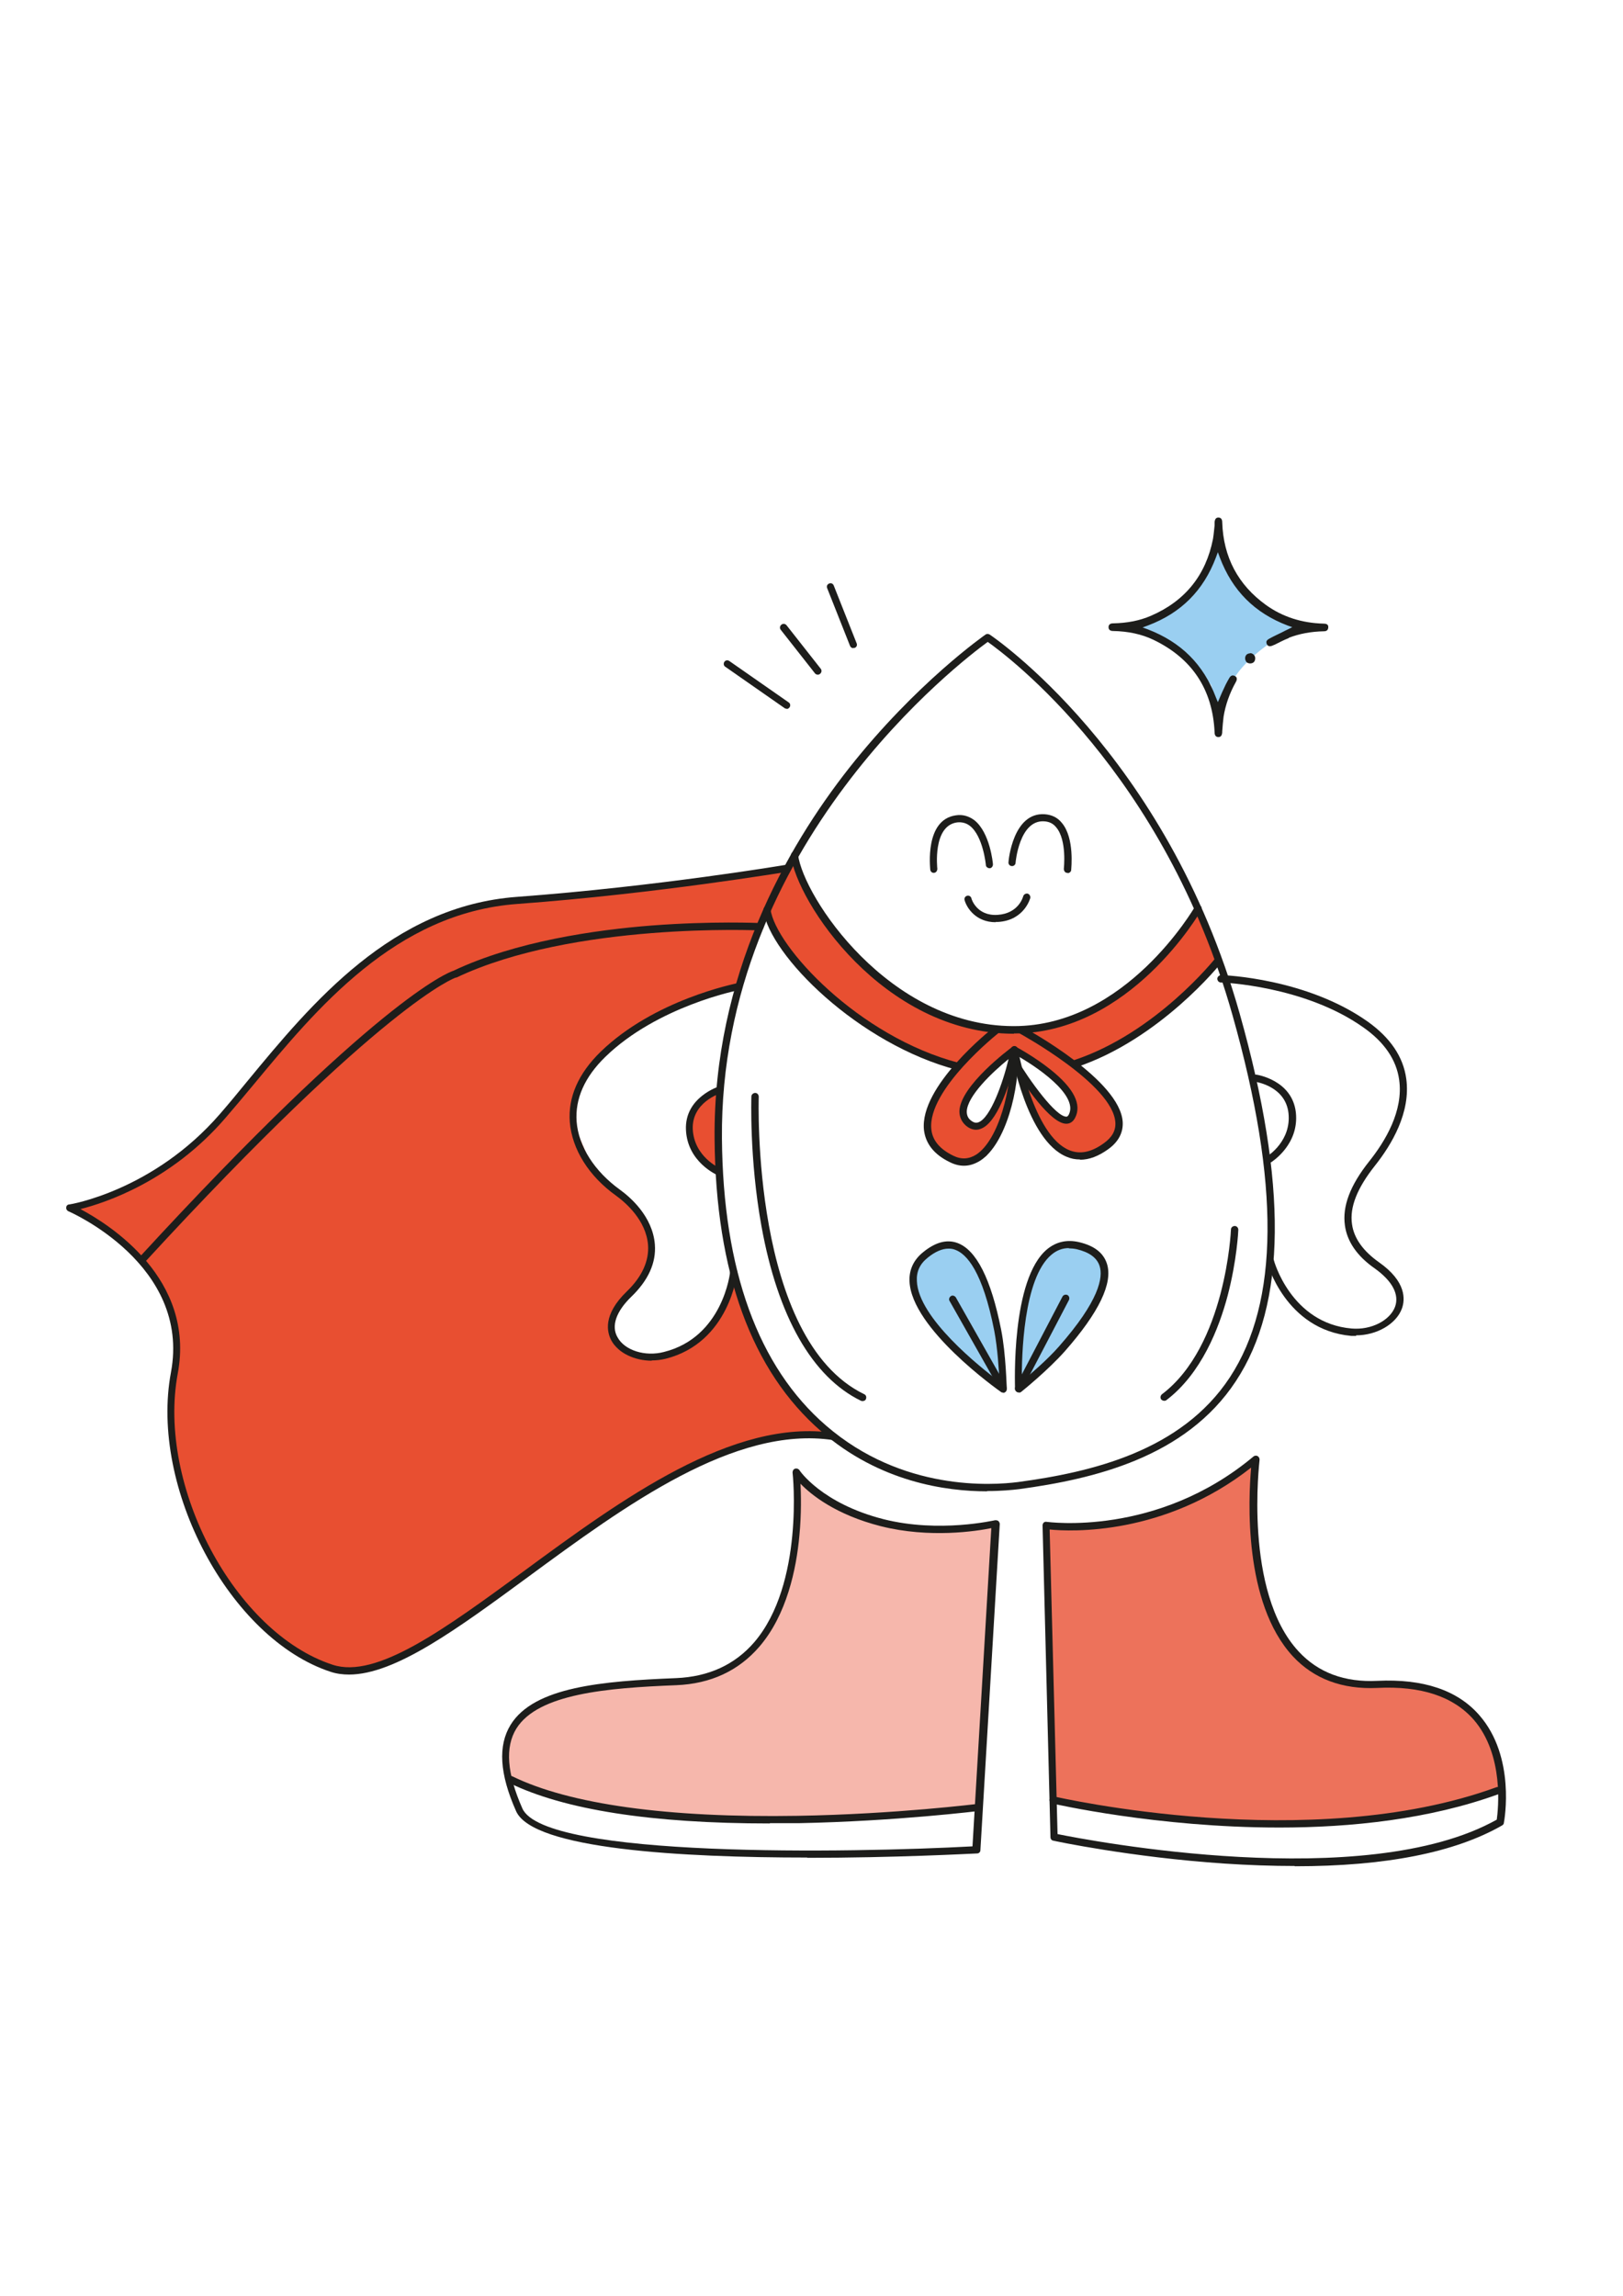 <svg viewBox="0 0 595.3 841.9" version="1.1" xmlns="http://www.w3.org/2000/svg" data-name="Livello 1" id="Livello_1">
  <defs>
    <style>
      .cls-1 {
        fill: #e84f31;
      }

      .cls-1, .cls-2, .cls-3, .cls-4, .cls-5 {
        stroke-width: 0px;
      }

      .cls-2 {
        fill: #1d1d1b;
      }

      .cls-6 {
        fill: none;
        stroke: #1d1d1b;
        stroke-linecap: round;
        stroke-linejoin: round;
        stroke-width: 1.5px;
      }

      .cls-3 {
        fill: #9acff1;
      }

      .cls-4 {
        fill: #ed725b;
      }

      .cls-5 {
        fill: #f6b7ac;
      }
    </style>
  </defs>
  <path d="M292.2,541.8l11,8,10.4,5.3,12.5,5,11.4.4,12,.2,15.7-2-6.2,104.2-9.9,1.1-15,1.3-25.9,1.6-27,.6-34.3-1.3-24.1-2.9-16.8-3.6-18.7-6.8-1.8-7.1,1.8-10.3,7.1-8.2,17.5-6.8,18.2-2.8,13.9-.9s12.4-.2,14.4-1.1,11.7-5.7,11.7-5.7l11-10.6,6.9-15.9,4.1-15.6.2-16.9v-9Z" class="cls-5"></path>
  <path d="M383.7,559.4l9.2.5s14.2.6,26.7-3.6c12.5-4.2,22.8-9,22.8-9l18.1-12.3-.9,15.5.6,15.2,3.9,20.3,7.2,15.6s7.7,9.6,13,11.9,15.6,4.1,15.6,4.1c0,0,18.3-.4,24.5,1.8,6.1,2.2,14.9,8.1,14.9,8.1,0,0,6.4,7.2,8,11.9,1.6,4.7,3.5,17.3,3.5,17.3l-10.3,2.9s-22.7,5.8-32.3,6.9c-9.5,1.1-33.4,2.9-46,2.4-12.7-.5-34.7-2.2-34.7-2.2l-41.2-6.6-2.7-100.7Z" class="cls-4"></path>
  <path d="M288.8,318.3l-42.1,6-36.4,4-31.1,3.1s-21.9,6.3-29.8,11.2c-7.9,4.9-22.9,16.7-22.9,16.7l-20.1,20.4-13.5,15.9-12.3,14.6-12.8,12.2-17.5,11.4-24.7,8.9s25.8,13.7,31.7,26.4c5.8,12.7,8.4,18.5,7.5,26.4-.8,7.8-4,19.6-1.9,28.3,2.1,8.7,3.5,22.4,6.7,30.3,3.2,7.8,12.2,24.1,12.2,24.1l14.9,18s10.9,9.1,15.2,11.2c4.4,2.2,13.8,5.2,13.8,5.2,0,0,14.6-1.9,20.8-5,6.2-3.2,50.9-31.5,65.2-44.1,14.2-12.5,54.6-31.3,54.6-31.3,0,0,27.7-7.7,37.2-5.8l-5.3-5.8-14.6-18.4-11.7-26.2-2.5-7.3-6.1,13.9s-6,7.1-9.5,10-9.3,4.6-13.3,5-9.1-1.4-11.6-1.9-7.4-5.1-4.1-12.9c3.3-7.7,10.1-13.3,10.1-13.3l4.7-10.2-3-12.5-8.3-8.9-11.1-9.9-5.8-13.5s-2.3-9.9.3-13.9c2.6-4,10.7-15.7,10.7-15.7l12.9-9.3s23.9-11.2,29.8-12.6,5.9-.8,5.9-.8l11.5-30.8,6.3-13.3Z" class="cls-1"></path>
  <polygon points="264.1 428.8 263.5 413.2 264.2 399 255.7 405.4 252.9 412.9 255 421.6 261.6 428.8 264.1 428.8" class="cls-1"></polygon>
  <path d="M291.7,315.5s3.7,10.9,7,15.9,14.6,18.8,14.6,18.8l13.2,11.6,13.7,8.4,9.3,3.8s16.8,4,22.3,3.8,20.6-2.7,27.4-6.4c6.8-3.7,21.4-14.7,24.1-17.6,2.8-2.9,16.1-20.5,16.1-20.5l7.6,18.9-11.1,11.8-13.7,11.4-18.8,11.1-9.4,4,11.2,10.4,4.8,8.4-.6,6.9-8.2,6.6-8.4,1.1-8.1-6.4-8.1-15.3-1.6-8.5,9,12s4,3.9,5.2,4.6,4,1.2,4.7-1,0-7.2,0-7.2l-5.6-5.1-11.8-9.2-4.6-.6-22,3.7-16.7-5.7-19.1-11.9-15.5-13-10.3-10.1-7.5-14.1,10.8-20.4Z" class="cls-1"></path>
  <polygon points="370 393 364 408.3 359.6 412.9 355.5 412 352.6 407.2 355.9 400.9 364.8 389.7 369.1 386.2 353.2 387.9 347.2 396.4 341.2 407.1 341.2 417.9 345.9 423.3 354.1 427.3 361.8 423.9 366.3 414.8 370.9 403.8 372.1 393.4 370 393" class="cls-1"></polygon>
  <polygon points="373.6 506 373.9 492.7 377.1 473.2 383.1 460.8 391.5 456.4 401.4 459.3 405 465.6 402.8 475.5 394.7 488.6 384.7 500.9 373.6 506" class="cls-3"></polygon>
  <polygon points="367.9 506 367.2 497 364 479.2 358.7 466.7 352.7 458 344.8 456.5 337.5 462.1 335 468.6 336.3 475.6 343.7 487.4 356.7 501.2 367.4 508 367.9 506" class="cls-3"></polygon>
  <path d="M447,197.2l3.6,9.8,3.2,6.4,7.1,7.6,6.7,4.5,10.3,3.8,4.4.7-15.7,5.3s-11.1,7.2-14.9,15.2c-3.8,8-4.2,16.9-4.2,16.9l-3.2-16.1-6.4-8-8.8-6.8-9.3-4.8-6.2-1.7,9.3-2.5,9.8-6.1,7.2-8.1,4.3-9.6,2.8-6.5Z" class="cls-3"></path>
  <path d="M288.6,259.9c-.3,0-.5,0-.8-.2l-21.8-15.2c-.6-.4-.7-1.2-.3-1.8.4-.6,1.2-.7,1.8-.3l21.8,15.2c.6.4.7,1.2.3,1.8-.3.4-.7.6-1.1.6Z" class="cls-2"></path>
  <path d="M299.9,247.4c-.4,0-.8-.2-1-.5l-12.5-15.9c-.5-.6-.4-1.4.2-1.9.6-.5,1.4-.4,1.9.2l12.5,15.9c.5.6.4,1.4-.2,1.9-.2.2-.5.3-.8.3Z" class="cls-2"></path>
  <path d="M313,237.7c-.5,0-1-.3-1.2-.8l-8.4-21.2c-.3-.7,0-1.4.7-1.7.7-.3,1.4,0,1.7.7l8.4,21.2c.3.7,0,1.4-.7,1.7-.2,0-.3,0-.5,0Z" class="cls-2"></path>
  <path d="M362,546.9c-15,0-39.4-3.4-60.8-22-25.5-22.1-38.7-58.2-39.1-107.3-.5-59.9,26.5-106.9,49.3-135.9,24.7-31.3,49.8-48.8,50.1-49,.4-.3,1-.3,1.5,0,.6.4,64.7,43.4,91.7,139,17.6,62.5,17.2,106.6-1.4,134.8-18.4,28-52.2,35.9-79.5,39.6-2.5.3-6.5.7-11.7.7ZM362.3,235.4c-9.1,6.6-98.4,74.2-97.5,182.1.4,48.3,13.3,83.8,38.2,105.3,28,24.2,61,21.9,70.4,20.7,26.8-3.6,59.9-11.3,77.7-38.4,18.1-27.6,18.4-71,1-132.7-25.1-89.1-82.6-131.9-89.8-137Z" class="cls-2"></path>
  <path d="M239.1,499c-6.3,0-12.3-2.8-14.8-7.3-1.7-3.1-3.3-9.5,5.6-18.1,5.6-5.4,8.2-11.2,7.8-17-.7-9.2-8.4-15.7-11.7-18.1-10.1-7.2-16.2-17.1-17-27-.7-9.1,3.1-17.8,11.3-25.8,19.7-19.1,49.2-24.9,50.4-25.2.7-.1,1.4.3,1.5,1.1.1.7-.3,1.4-1.1,1.5-.3,0-30,5.9-49.1,24.5-7.6,7.4-11.1,15.4-10.5,23.7.7,9.1,6.5,18.2,15.9,25,3.6,2.6,12,9.7,12.8,20.1.5,6.7-2.4,13.1-8.6,19.1-5.6,5.4-7.5,10.8-5.1,14.9,2.6,4.8,10.1,7.2,17,5.4,21.7-5.4,24.3-29.1,24.3-29.4,0-.7.7-1.2,1.4-1.2.7,0,1.3.7,1.2,1.4,0,.3-2.8,25.8-26.3,31.7-1.7.4-3.4.6-5.1.6Z" class="cls-2"></path>
  <path d="M263.8,431.1c-.2,0-.3,0-.5-.1-.5-.2-11.2-4.9-11.7-16.7-.5-11.9,12-15.8,12.1-15.9.7-.2,1.4.2,1.6.9s-.2,1.4-.9,1.6c-.4.1-10.7,3.4-10.3,13.2.5,10.1,9.7,14.2,10.1,14.4.7.3,1,1.1.7,1.7-.2.5-.7.8-1.2.8Z" class="cls-2"></path>
  <path d="M497.4,489.9c-.6,0-1.2,0-1.8,0-24.2-2.2-30.9-27-30.9-27.2-.2-.7.2-1.4.9-1.6.7-.2,1.4.2,1.6.9,0,.2,6.3,23.3,28.6,25.2,7.1.6,14-2.9,15.9-8,1.6-4.5-1-9.4-7.4-14-6.5-4.5-10.2-9.9-11-15.8-1-7,1.9-14.7,8.9-23.5,5.9-7.4,12.6-18.5,11-29.9-1-7.3-5.4-13.8-13.1-19.2-21.7-15.4-52-16.5-52.3-16.5-.7,0-1.3-.6-1.3-1.4,0-.7.7-1.3,1.4-1.3,1.3,0,31.3,1.2,53.7,17,8.3,5.9,13.1,12.9,14.2,21,1.7,12.3-5.3,24.1-11.5,31.9-6.5,8.2-9.3,15.2-8.4,21.4.7,5.2,4.1,9.9,9.9,14,10.1,7.1,9.6,13.7,8.4,17-2.1,5.7-9.3,9.8-16.8,9.8Z" class="cls-2"></path>
  <path d="M465.5,426.4c-.4,0-.9-.2-1.1-.6-.4-.6-.2-1.4.4-1.8.4-.2,8.9-5.7,7.8-15.8-1.1-9.8-11.7-11.4-12.2-11.5-.7-.1-1.2-.8-1.1-1.5s.8-1.2,1.5-1.1c.1,0,13.1,1.9,14.5,13.8,1.3,11.7-8.6,18-9,18.3-.2.1-.5.2-.7.2Z" class="cls-2"></path>
  <path d="M371.9,379.1h-.2c-48-.2-79.5-48.5-81.6-65.3,0-.7.4-1.4,1.1-1.5.7,0,1.4.4,1.5,1.1,2,15.6,33.3,62.8,79,62.9h.2c41.1,0,66.1-43.4,66.4-43.8.4-.6,1.2-.9,1.8-.5.6.4.9,1.2.5,1.8-.3.5-26,45.2-68.7,45.2Z" class="cls-2"></path>
  <path d="M351.5,392.4c-.1,0-.2,0-.3,0-36.3-9.4-69-42.2-71.2-58.6,0-.7.4-1.4,1.1-1.5.7-.1,1.4.4,1.5,1.1,1.8,13.6,32.2,46.8,69.2,56.4.7.2,1.1.9.9,1.6-.2.6-.7,1-1.3,1Z" class="cls-2"></path>
  <path d="M394.4,391.4c-.6,0-1.1-.4-1.3-.9-.2-.7.1-1.4.8-1.7,30.2-10,51.7-37.2,51.9-37.4.5-.6,1.3-.7,1.9-.2.6.5.7,1.3.2,1.9-.2.3-22.3,28-53.2,38.3-.1,0-.3,0-.4,0Z" class="cls-2"></path>
  <path d="M128.1,614.1c-2.4,0-4.7-.3-6.8-1-37-12.1-66.5-67.5-58.6-109.8,7.4-39.5-37.1-58.9-37.6-59.1-.5-.2-.9-.8-.8-1.4,0-.6.5-1.1,1.1-1.1.3,0,30.8-5,55.2-33.1,3.3-3.8,6.7-7.9,10.2-12.2,23.6-28.6,53-64.1,98.8-67.5,51.4-3.8,98.5-11.7,98.9-11.8.7-.1,1.4.4,1.5,1.1.1.7-.4,1.4-1.1,1.5-.5,0-47.6,8-99.2,11.8-44.7,3.3-73.6,38.4-96.9,66.5-3.6,4.3-7,8.4-10.3,12.2-19.9,23-43.9,30.9-53,33.2,10.7,5.7,42.2,25.5,35.7,60.3-7.7,41.2,20.9,95.1,56.8,106.8,16.1,5.3,41.1-13.1,70.1-34.3,35.9-26.4,76.7-56.2,113.8-50.7.7.1,1.2.8,1.1,1.5s-.8,1.2-1.5,1.1c-36.1-5.4-76.3,24.1-111.8,50.2-25.9,19-48.7,35.8-65.7,35.8Z" class="cls-2"></path>
  <path d="M51.9,463.4c-.3,0-.6-.1-.9-.3-.5-.5-.6-1.3,0-1.9,86.7-94.3,113.2-104.5,115.3-105.2,22.8-10.8,52.2-15,72.8-16.6,22.3-1.7,39.5-.9,39.7-.9.7,0,1.3.7,1.3,1.4s-.6,1.3-1.4,1.3c-.7,0-68.3-3.1-111.3,17.3,0,0-.1,0-.2,0-.2,0-26.5,9.1-114.2,104.5-.3.3-.6.4-1,.4Z" class="cls-2"></path>
  <path d="M353.6,427.5c-1.7,0-3.4-.4-5.2-1.3-5.8-2.8-8.9-6.8-9.5-11.8-1.7-16,24.5-36.8,25.7-37.7.6-.5,1.4-.4,1.9.2.5.6.4,1.4-.2,1.9-.3.2-26.2,20.8-24.7,35.3.4,4.1,3.1,7.3,8,9.7,3,1.5,5.8,1.3,8.5-.4,8.2-5.4,13.2-24.5,12.6-38.4,0-.7.5-1.3,1.3-1.4.7,0,1.3.5,1.4,1.3.7,14.9-4.7,34.8-13.8,40.7-1.9,1.2-3.9,1.9-6,1.9Z" class="cls-2"></path>
  <path d="M372,389.7" class="cls-6"></path>
  <path d="M396.1,425.2c-1.7,0-3.3-.3-4.9-1-14.6-6-20.2-37.7-20.4-39-.1-.7.4-1.4,1.1-1.5.7-.1,1.4.4,1.5,1.1,0,.3,5.6,31.6,18.8,37,3.9,1.6,8,.8,12.6-2.5,3.1-2.2,4.5-4.7,4.3-7.7-.9-13.9-34.6-32.3-34.9-32.5-.6-.3-.9-1.2-.5-1.8.3-.6,1.2-.9,1.8-.5,1.4.8,35.4,19.3,36.3,34.7.2,3.9-1.6,7.3-5.4,10-3.5,2.5-6.9,3.8-10.2,3.8Z" class="cls-2"></path>
  <path d="M368,510.7c-.3,0-.5,0-.8-.2-1.3-.9-32.9-23.3-33.6-40.6-.2-4.2,1.5-7.9,5-10.7,4.4-3.6,8.6-4.8,12.5-3.4,7,2.5,12.4,13.2,16.1,31.8,1.8,9,2,21.3,2.1,21.8,0,.5-.3,1-.7,1.2-.2.1-.4.2-.6.2ZM347.9,457.9c-2.3,0-4.9,1.1-7.6,3.3-2.9,2.3-4.2,5.1-4,8.6.5,13.5,23.1,31.5,30.3,36.9-.2-4.2-.7-12.3-1.9-18.6-4.3-22-10.2-28.3-14.4-29.8-.8-.3-1.5-.4-2.3-.4Z" class="cls-2"></path>
  <path d="M373.6,510.6c-.2,0-.4,0-.5-.1-.5-.2-.8-.7-.8-1.1,0-1.6-1.5-40.3,11.8-51.3,3.3-2.7,7.2-3.6,11.6-2.6,5.6,1.3,9,3.9,10.3,7.9,2.3,7.1-2.9,17.9-15.4,32.1-6.1,6.9-15.6,14.6-16,14.9-.2.2-.5.3-.8.3ZM392.1,457.7c-2.4,0-4.5.8-6.4,2.4-10.4,8.6-11,37.5-10.9,46.5,3.2-2.7,9.4-8,13.6-12.8,14.8-16.8,16.3-25.4,14.9-29.6-1-3-3.8-5-8.4-6.1-1-.2-2-.3-2.9-.3Z" class="cls-2"></path>
  <path d="M373.6,510.6c-.2,0-.4,0-.6-.2-.6-.3-.9-1.1-.6-1.8l17.3-33.1c.3-.6,1.1-.9,1.8-.6.6.3.9,1.1.6,1.8l-17.3,33.1c-.2.5-.7.7-1.2.7Z" class="cls-2"></path>
  <path d="M367.9,510.3c-.5,0-.9-.2-1.2-.7l-18.4-32.5c-.4-.6-.1-1.4.5-1.8.6-.4,1.4-.1,1.8.5l18.4,32.5c.4.6.1,1.4-.5,1.8-.2.1-.4.2-.7.2Z" class="cls-2"></path>
  <path d="M296,681.2c-45.6,0-100.5-3-106.7-17h0c-6.1-13.7-6.7-24.1-2-31.7,8.6-13.9,33.6-16,60.7-17.1,11.9-.5,21.5-4.9,28.6-13.1,18.4-21.4,14.2-61.9,14.1-62.3,0-.6.3-1.2.9-1.4.6-.2,1.2,0,1.6.5,0,.1,8.1,12.2,30.8,18,20.5,5.2,40.8.4,41,.4.4,0,.8,0,1.2.3.3.3.5.7.5,1.1l-7.1,119.6c0,.7-.6,1.2-1.2,1.2-2.7.1-30.1,1.6-62.2,1.6ZM293.6,543.7c.2,4.2.4,11.3-.4,19.5-1.1,12.1-4.6,29-14.7,40.7-7.6,8.8-17.8,13.6-30.5,14.1-25.3,1-50.6,3.1-58.6,15.9-4.2,6.8-3.5,16.4,2.2,29.3,8.1,18.3,120.8,16.3,165.1,13.9l6.9-116.7c-5.4,1.1-22.6,3.8-40.5-.7-16.5-4.2-25.6-11.5-29.7-15.8Z" class="cls-2"></path>
  <path d="M474.8,684.3c-8.2,0-16.8-.3-25.9-.9-34.1-2.3-62.3-8.3-62.6-8.4-.6-.1-1-.6-1-1.3l-2.9-114.3c0-.4.2-.8.4-1,.3-.3.7-.4,1.1-.3.4,0,40.4,5.7,75.9-24,.4-.3,1-.4,1.5-.1.5.3.7.8.7,1.3,0,.5-6,48.4,14.3,70.3,7.2,7.8,16.9,11.4,28.9,10.8,16.8-.8,29.4,3.4,37.4,12.6,13.4,15.3,9.2,38.5,9,39.5,0,.4-.3.7-.6.9-17.4,10-42.9,15-76,15ZM387.9,672.6c11.3,2.3,112.8,21.8,161.1-5.3.5-3.7,2.8-23.7-8.5-36.7-7.5-8.5-19.3-12.4-35.3-11.6-12.8.6-23.3-3.3-31-11.6-18.2-19.7-16.3-57.8-15.3-69.2-31.8,25-66.2,23.5-73.9,22.7l2.9,111.7Z" class="cls-2"></path>
  <path d="M282.3,668.7c-43.3,0-75.4-5-95.6-14.9-.7-.3-.9-1.1-.6-1.8.3-.7,1.1-.9,1.8-.6,21,10.3,57.2,15.3,104.7,14.5,36-.6,66-4.4,66.3-4.4.7,0,1.4.4,1.5,1.1,0,.7-.4,1.4-1.1,1.5-.3,0-30.4,3.8-66.5,4.5-3.5,0-7,0-10.4,0Z" class="cls-2"></path>
  <path d="M469.2,670.2c-45,0-82.6-8.7-83.2-8.8-.7-.2-1.2-.9-1-1.6s.9-1.1,1.6-1c.9.2,93.8,21.6,162.3-3.4.7-.2,1.4.1,1.7.8.3.7-.1,1.4-.8,1.7-25.5,9.3-54.3,12.3-80.6,12.3Z" class="cls-2"></path>
  <path d="M365.2,338.2c-7.2,0-10.6-5.2-11.4-8.1-.2-.7.2-1.4.9-1.6.7-.2,1.4.2,1.6.9,0,.3,2,6.6,9.6,6.1,7.7-.5,9.3-6.5,9.4-6.8.2-.7.9-1.1,1.6-1,.7.2,1.1.9,1,1.6,0,0-2.1,8.2-11.8,8.8-.3,0-.6,0-.9,0Z" class="cls-2"></path>
  <path d="M342.5,320.1c-.7,0-1.2-.5-1.3-1.2,0-.7-2.1-18.3,9.4-19.9,2.5-.4,4.8.3,6.8,1.8,5.7,4.5,6.8,15.7,6.8,16.2,0,.7-.5,1.4-1.2,1.4-.7,0-1.4-.5-1.4-1.2,0-.1-1-10.5-5.8-14.3-1.4-1.1-3-1.5-4.8-1.3-9,1.3-7.2,16.8-7.2,17,0,.7-.4,1.4-1.2,1.5,0,0-.1,0-.2,0Z" class="cls-2"></path>
  <path d="M391.6,320.1c0,0-.1,0-.2,0-.7,0-1.2-.7-1.2-1.5,0-.1,1.2-10.5-2.8-15.2-1.1-1.4-2.6-2.1-4.4-2.2-9.1-.6-10.5,15-10.5,15.2,0,.7-.7,1.3-1.4,1.2-.7,0-1.3-.7-1.2-1.4,0-.7,1.7-18.4,13.3-17.6,2.6.2,4.7,1.2,6.3,3.2,4.7,5.6,3.4,16.8,3.4,17.2,0,.7-.7,1.2-1.3,1.2Z" class="cls-2"></path>
  <path d="M358,414.3c-1.1,0-2.4-.4-3.7-1.5-1.6-1.4-2.4-3.2-2.4-5.3.3-9.4,18.5-22.9,19.3-23.5.4-.3,1-.3,1.4-.1.3.1,6.8,3.6,12.8,8.4,8.5,6.8,11.5,12.8,8.9,17.7-.9,1.7-2.2,2.1-3.2,2.1,0,0,0,0,0,0-5.7,0-15.2-14-19.3-20.6-1.7,6.5-6.1,20.5-12.2,22.5-.5.2-1,.3-1.6.3ZM369.9,388.4c-5.9,4.8-15.1,13.5-15.3,19.2,0,1.3.4,2.4,1.4,3.2,1.3,1.1,2.2,1,2.8.8,4.5-1.5,9.1-14.7,11.1-23.1ZM371.7,386.9c.3.1.5.3.7.6,5.5,9.2,14.9,22,18.7,22s0,0,0,0c.2,0,.5,0,.9-.7,3.8-7.3-12.4-18.1-19.9-22.2-.1.1-.3.2-.4.3Z" class="cls-2"></path>
  <path d="M316.4,513.8c-.2,0-.4,0-.6-.1-17.9-8.7-30.5-30.9-36.5-64-4.5-24.8-3.7-47.4-3.7-47.6,0-.7.7-1.3,1.4-1.3.7,0,1.3.6,1.3,1.4,0,.9-2.9,88.9,38.7,109.1.7.3.9,1.1.6,1.8-.2.5-.7.7-1.2.7Z" class="cls-2"></path>
  <path d="M427,513.7c-.4,0-.8-.2-1.1-.5-.4-.6-.3-1.4.3-1.9,23.4-17.7,25.3-60,25.3-60.4,0-.7.6-1.3,1.4-1.3.7,0,1.3.6,1.3,1.4,0,.4-.5,11.1-3.9,24.1-3.2,12.1-9.7,28.6-22.4,38.3-.2.2-.5.3-.8.3Z" class="cls-2"></path>
  <g>
    <path d="M472.7,233.9c3.9-1.5,8.1-2.3,13-2.4.5,0,1-.2,1.2-.5.2-.3.3-.6.3-1.1,0-1-.9-1.2-1.7-1.2-8-.2-15.1-2.5-21.1-6.8-10.3-7.4-15.7-17.6-16.1-30.4,0-1.1-.5-1.7-1.4-1.7-.9,0-1.3.6-1.4,1.7v1.2c-.2,1.6-.3,3.3-.6,5-2.6,13.2-10.2,22.7-22.7,28.1-4.1,1.8-8.7,2.7-14,2.8-1,0-1.6.5-1.6,1.4,0,.9.6,1.4,1.6,1.4,5.7.1,10.6,1.2,14.8,3.2,14.2,6.8,21.8,18.2,22.5,34,0,1.1.5,1.7,1.4,1.7.9,0,1.3-.6,1.4-1.7v-.4c.1-1.7.3-3.6.5-5.4.7-4.3,2.2-8.6,4.5-12.7.3-.5.4-1,.3-1.4,0-.3-.3-.6-.7-.8-1.1-.6-1.8.3-2.1.9-.5.8-.8,1.5-1.2,2.2-.5,1-.9,2-1.4,3l-1.5,3.5-.7-1.7c-4.6-12.2-12.8-20.3-25-25l-1.9-.7,1.9-.7c12.2-4.6,20.4-12.8,25-25l.7-1.9.7,1.9c4.6,12.2,12.8,20.4,24.9,25l1.7.6-1.6.8c-.7.3-1.4.7-2,1-1.6.8-3.2,1.5-4.8,2.4-.6.3-1,.7-1.1,1.1,0,.3,0,.7.2,1,.4.8,1.2.9,2.4.3h0s.5-.2.5-.2c1.6-.8,3.3-1.7,5.1-2.4Z" class="cls-2"></path>
    <path d="M458.5,239.6v-.2c0,0,0,.2,0,.2-.5,0-1,.2-1.3.5-.3.3-.5.8-.5,1.3,0,.5.2,1,.5,1.4.3.3.8.5,1.4.5.5,0,1-.2,1.3-.5.3-.3.5-.8.5-1.4,0-1-.8-1.8-1.8-1.9Z" class="cls-2"></path>
  </g>
</svg>